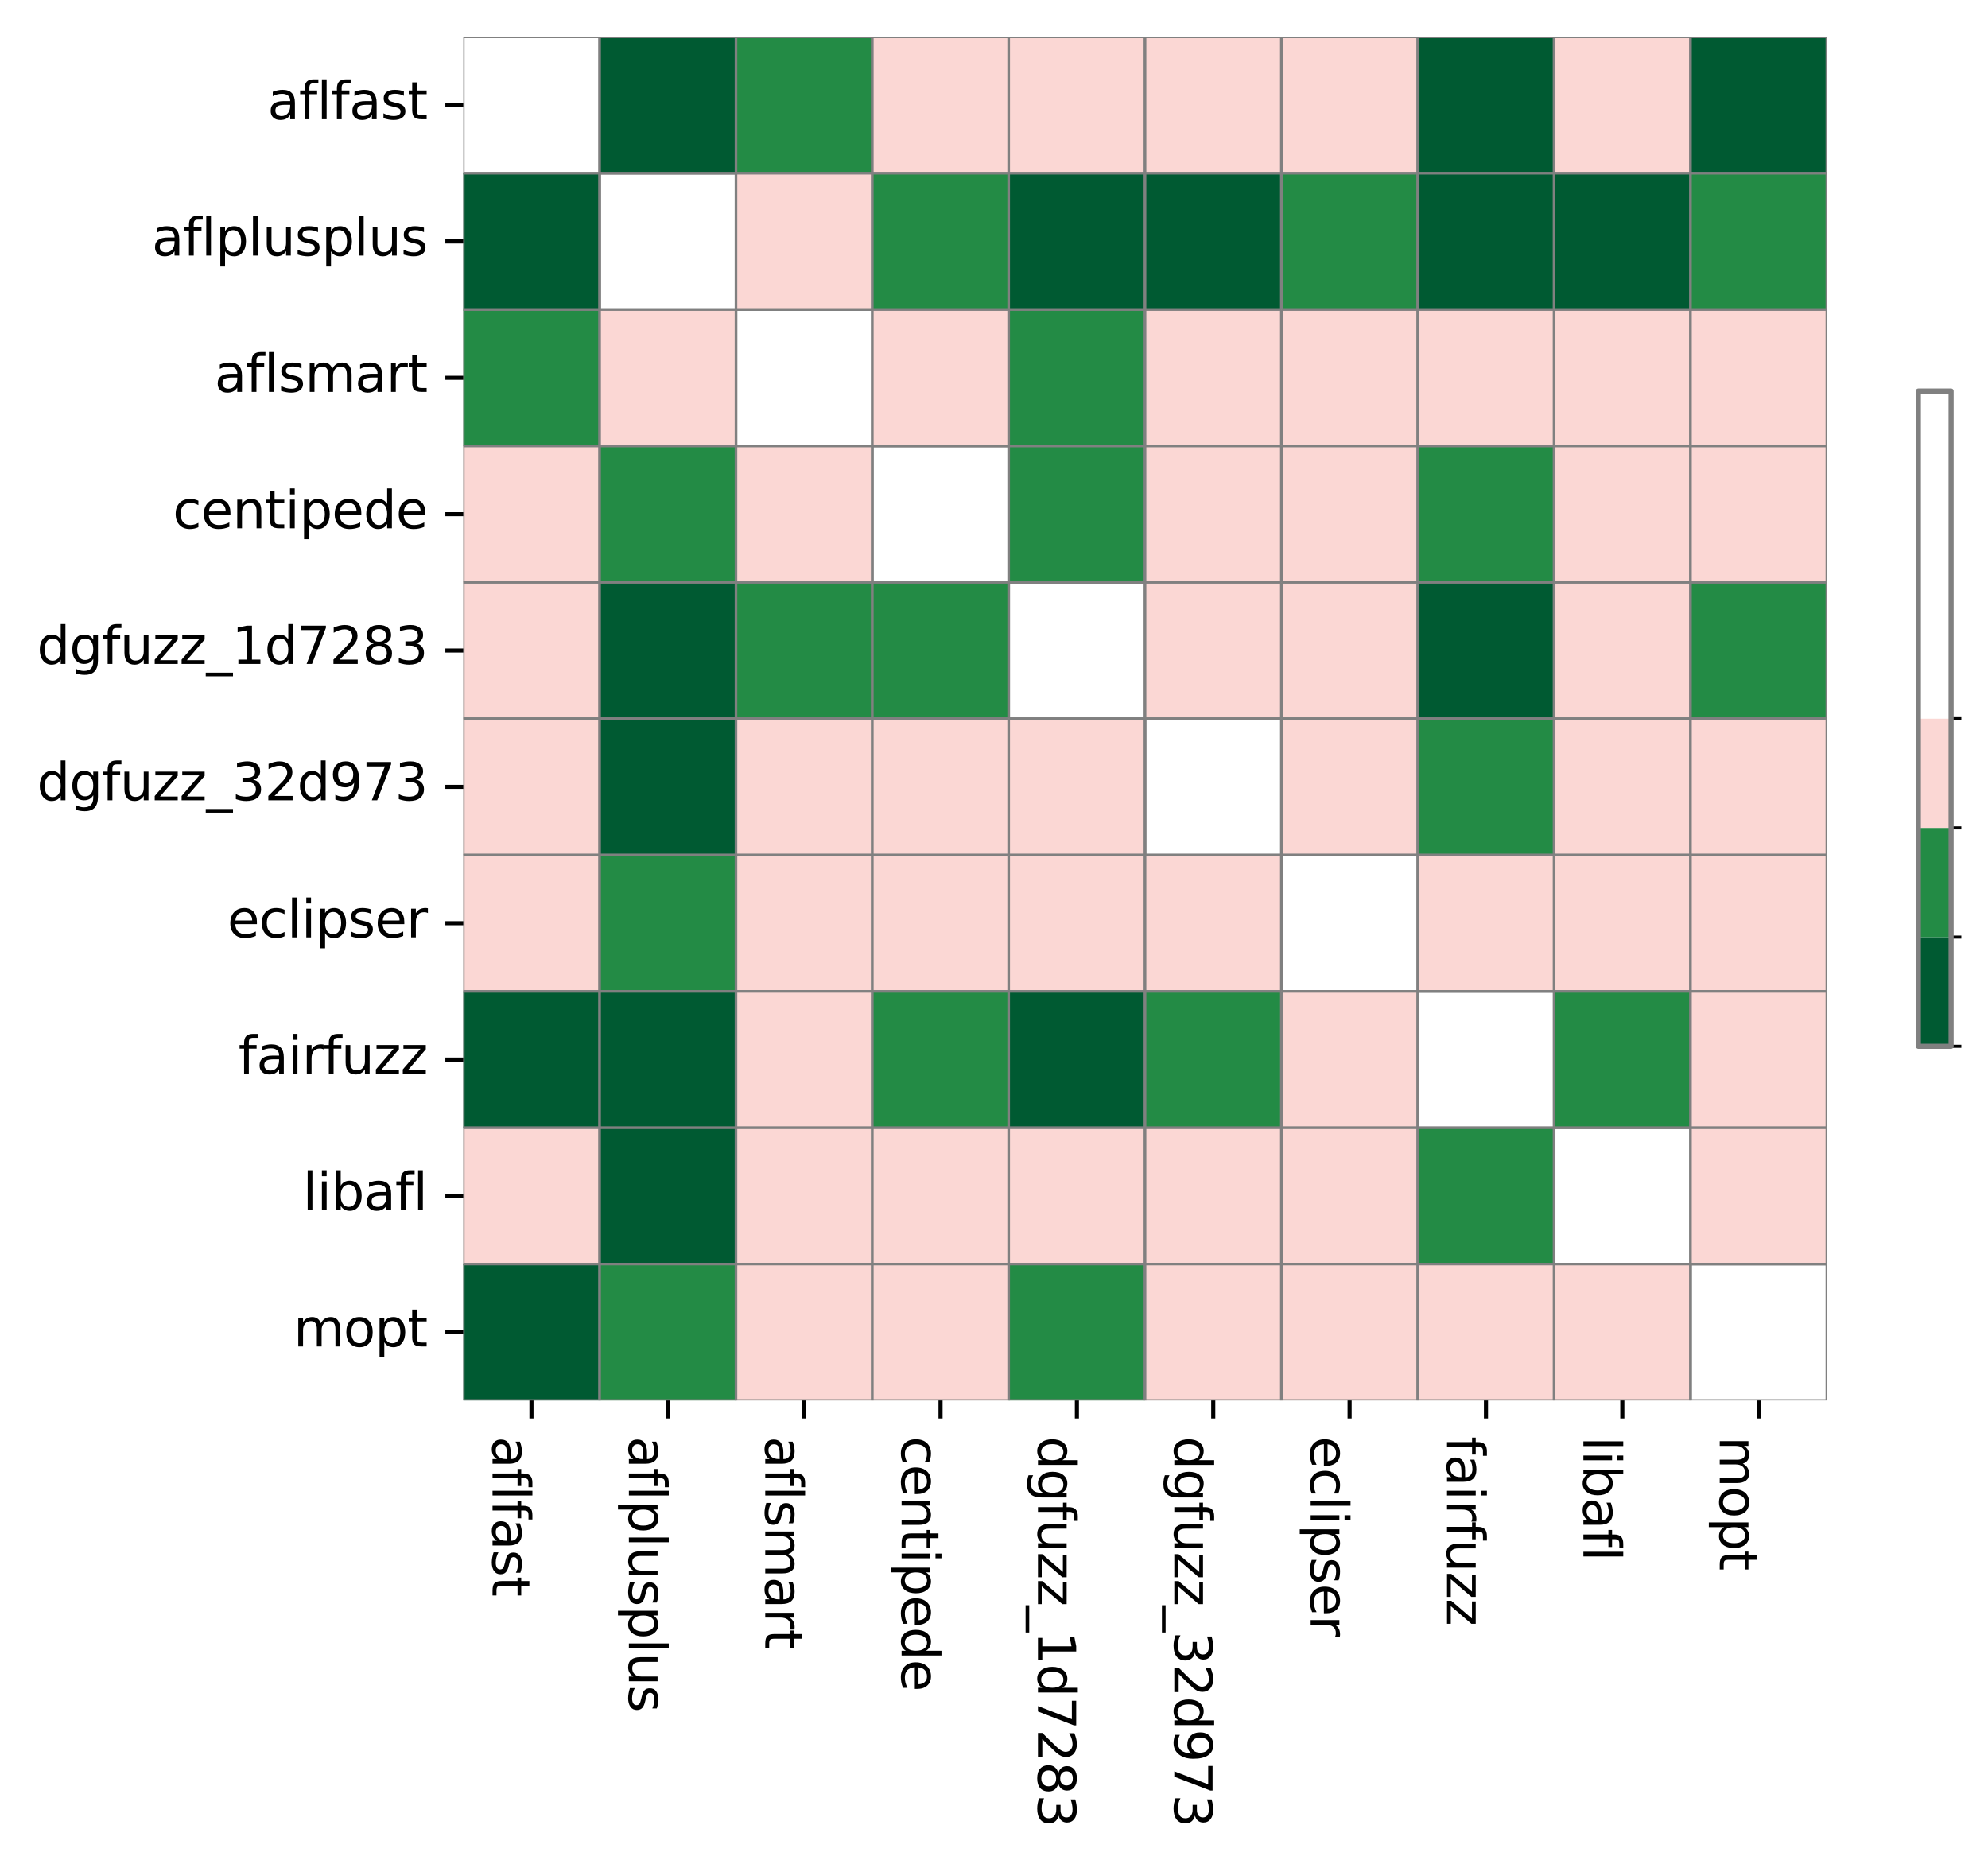 <?xml version="1.0" encoding="utf-8" standalone="no"?>
<!DOCTYPE svg PUBLIC "-//W3C//DTD SVG 1.1//EN"
  "http://www.w3.org/Graphics/SVG/1.1/DTD/svg11.dtd">
<svg xmlns:xlink="http://www.w3.org/1999/xlink" width="387.974pt" height="363.724pt" viewBox="0 0 387.974 363.724" xmlns="http://www.w3.org/2000/svg" version="1.1">
 <defs>
  <style type="text/css">*{stroke-linejoin: round; stroke-linecap: butt}</style>
 </defs>
 <g id="figure_1">
  <g id="patch_1">
   <path d="M 0 363.724 
L 387.974 363.724 
L 387.974 0 
L 0 0 
z
" style="fill: #ffffff"/>
  </g>
  <g id="axes_1">
   <g id="patch_2">
    <path d="M 90.412 273.312 
L 356.524 273.312 
L 356.524 7.2 
L 90.412 7.2 
z
" style="fill: #ffffff"/>
   </g>
   <g id="QuadMesh_1">
    <path d="M 90.412 7.2 
L 117.024 7.2 
L 117.024 33.811 
L 90.412 33.811 
L 90.412 7.2 
" clip-path="url(#pe206fe57cf)" style="fill: none; stroke: #808080; stroke-width: 0.5"/>
    <path d="M 117.024 7.2 
L 143.635 7.2 
L 143.635 33.811 
L 117.024 33.811 
L 117.024 7.2 
" clip-path="url(#pe206fe57cf)" style="fill: #005a32; stroke: #808080; stroke-width: 0.5"/>
    <path d="M 143.635 7.2 
L 170.246 7.2 
L 170.246 33.811 
L 143.635 33.811 
L 143.635 7.2 
" clip-path="url(#pe206fe57cf)" style="fill: #238b45; stroke: #808080; stroke-width: 0.5"/>
    <path d="M 170.246 7.2 
L 196.857 7.2 
L 196.857 33.811 
L 170.246 33.811 
L 170.246 7.2 
" clip-path="url(#pe206fe57cf)" style="fill: #fbd7d4; stroke: #808080; stroke-width: 0.5"/>
    <path d="M 196.857 7.2 
L 223.469 7.2 
L 223.469 33.811 
L 196.857 33.811 
L 196.857 7.2 
" clip-path="url(#pe206fe57cf)" style="fill: #fbd7d4; stroke: #808080; stroke-width: 0.5"/>
    <path d="M 223.469 7.2 
L 250.08 7.2 
L 250.08 33.811 
L 223.469 33.811 
L 223.469 7.2 
" clip-path="url(#pe206fe57cf)" style="fill: #fbd7d4; stroke: #808080; stroke-width: 0.5"/>
    <path d="M 250.08 7.2 
L 276.691 7.2 
L 276.691 33.811 
L 250.08 33.811 
L 250.08 7.2 
" clip-path="url(#pe206fe57cf)" style="fill: #fbd7d4; stroke: #808080; stroke-width: 0.5"/>
    <path d="M 276.691 7.2 
L 303.302 7.2 
L 303.302 33.811 
L 276.691 33.811 
L 276.691 7.2 
" clip-path="url(#pe206fe57cf)" style="fill: #005a32; stroke: #808080; stroke-width: 0.5"/>
    <path d="M 303.302 7.2 
L 329.913 7.2 
L 329.913 33.811 
L 303.302 33.811 
L 303.302 7.2 
" clip-path="url(#pe206fe57cf)" style="fill: #fbd7d4; stroke: #808080; stroke-width: 0.5"/>
    <path d="M 329.913 7.2 
L 356.524 7.2 
L 356.524 33.811 
L 329.913 33.811 
L 329.913 7.2 
" clip-path="url(#pe206fe57cf)" style="fill: #005a32; stroke: #808080; stroke-width: 0.5"/>
    <path d="M 90.412 33.811 
L 117.024 33.811 
L 117.024 60.422 
L 90.412 60.422 
L 90.412 33.811 
" clip-path="url(#pe206fe57cf)" style="fill: #005a32; stroke: #808080; stroke-width: 0.5"/>
    <path d="M 117.024 33.811 
L 143.635 33.811 
L 143.635 60.422 
L 117.024 60.422 
L 117.024 33.811 
" clip-path="url(#pe206fe57cf)" style="fill: none; stroke: #808080; stroke-width: 0.5"/>
    <path d="M 143.635 33.811 
L 170.246 33.811 
L 170.246 60.422 
L 143.635 60.422 
L 143.635 33.811 
" clip-path="url(#pe206fe57cf)" style="fill: #fbd7d4; stroke: #808080; stroke-width: 0.5"/>
    <path d="M 170.246 33.811 
L 196.857 33.811 
L 196.857 60.422 
L 170.246 60.422 
L 170.246 33.811 
" clip-path="url(#pe206fe57cf)" style="fill: #238b45; stroke: #808080; stroke-width: 0.5"/>
    <path d="M 196.857 33.811 
L 223.469 33.811 
L 223.469 60.422 
L 196.857 60.422 
L 196.857 33.811 
" clip-path="url(#pe206fe57cf)" style="fill: #005a32; stroke: #808080; stroke-width: 0.5"/>
    <path d="M 223.469 33.811 
L 250.08 33.811 
L 250.08 60.422 
L 223.469 60.422 
L 223.469 33.811 
" clip-path="url(#pe206fe57cf)" style="fill: #005a32; stroke: #808080; stroke-width: 0.5"/>
    <path d="M 250.08 33.811 
L 276.691 33.811 
L 276.691 60.422 
L 250.08 60.422 
L 250.08 33.811 
" clip-path="url(#pe206fe57cf)" style="fill: #238b45; stroke: #808080; stroke-width: 0.5"/>
    <path d="M 276.691 33.811 
L 303.302 33.811 
L 303.302 60.422 
L 276.691 60.422 
L 276.691 33.811 
" clip-path="url(#pe206fe57cf)" style="fill: #005a32; stroke: #808080; stroke-width: 0.5"/>
    <path d="M 303.302 33.811 
L 329.913 33.811 
L 329.913 60.422 
L 303.302 60.422 
L 303.302 33.811 
" clip-path="url(#pe206fe57cf)" style="fill: #005a32; stroke: #808080; stroke-width: 0.5"/>
    <path d="M 329.913 33.811 
L 356.524 33.811 
L 356.524 60.422 
L 329.913 60.422 
L 329.913 33.811 
" clip-path="url(#pe206fe57cf)" style="fill: #238b45; stroke: #808080; stroke-width: 0.5"/>
    <path d="M 90.412 60.422 
L 117.024 60.422 
L 117.024 87.034 
L 90.412 87.034 
L 90.412 60.422 
" clip-path="url(#pe206fe57cf)" style="fill: #238b45; stroke: #808080; stroke-width: 0.5"/>
    <path d="M 117.024 60.422 
L 143.635 60.422 
L 143.635 87.034 
L 117.024 87.034 
L 117.024 60.422 
" clip-path="url(#pe206fe57cf)" style="fill: #fbd7d4; stroke: #808080; stroke-width: 0.5"/>
    <path d="M 143.635 60.422 
L 170.246 60.422 
L 170.246 87.034 
L 143.635 87.034 
L 143.635 60.422 
" clip-path="url(#pe206fe57cf)" style="fill: none; stroke: #808080; stroke-width: 0.5"/>
    <path d="M 170.246 60.422 
L 196.857 60.422 
L 196.857 87.034 
L 170.246 87.034 
L 170.246 60.422 
" clip-path="url(#pe206fe57cf)" style="fill: #fbd7d4; stroke: #808080; stroke-width: 0.5"/>
    <path d="M 196.857 60.422 
L 223.469 60.422 
L 223.469 87.034 
L 196.857 87.034 
L 196.857 60.422 
" clip-path="url(#pe206fe57cf)" style="fill: #238b45; stroke: #808080; stroke-width: 0.5"/>
    <path d="M 223.469 60.422 
L 250.08 60.422 
L 250.08 87.034 
L 223.469 87.034 
L 223.469 60.422 
" clip-path="url(#pe206fe57cf)" style="fill: #fbd7d4; stroke: #808080; stroke-width: 0.5"/>
    <path d="M 250.08 60.422 
L 276.691 60.422 
L 276.691 87.034 
L 250.08 87.034 
L 250.08 60.422 
" clip-path="url(#pe206fe57cf)" style="fill: #fbd7d4; stroke: #808080; stroke-width: 0.5"/>
    <path d="M 276.691 60.422 
L 303.302 60.422 
L 303.302 87.034 
L 276.691 87.034 
L 276.691 60.422 
" clip-path="url(#pe206fe57cf)" style="fill: #fbd7d4; stroke: #808080; stroke-width: 0.5"/>
    <path d="M 303.302 60.422 
L 329.913 60.422 
L 329.913 87.034 
L 303.302 87.034 
L 303.302 60.422 
" clip-path="url(#pe206fe57cf)" style="fill: #fbd7d4; stroke: #808080; stroke-width: 0.5"/>
    <path d="M 329.913 60.422 
L 356.524 60.422 
L 356.524 87.034 
L 329.913 87.034 
L 329.913 60.422 
" clip-path="url(#pe206fe57cf)" style="fill: #fbd7d4; stroke: #808080; stroke-width: 0.5"/>
    <path d="M 90.412 87.034 
L 117.024 87.034 
L 117.024 113.645 
L 90.412 113.645 
L 90.412 87.034 
" clip-path="url(#pe206fe57cf)" style="fill: #fbd7d4; stroke: #808080; stroke-width: 0.5"/>
    <path d="M 117.024 87.034 
L 143.635 87.034 
L 143.635 113.645 
L 117.024 113.645 
L 117.024 87.034 
" clip-path="url(#pe206fe57cf)" style="fill: #238b45; stroke: #808080; stroke-width: 0.5"/>
    <path d="M 143.635 87.034 
L 170.246 87.034 
L 170.246 113.645 
L 143.635 113.645 
L 143.635 87.034 
" clip-path="url(#pe206fe57cf)" style="fill: #fbd7d4; stroke: #808080; stroke-width: 0.5"/>
    <path d="M 170.246 87.034 
L 196.857 87.034 
L 196.857 113.645 
L 170.246 113.645 
L 170.246 87.034 
" clip-path="url(#pe206fe57cf)" style="fill: none; stroke: #808080; stroke-width: 0.5"/>
    <path d="M 196.857 87.034 
L 223.469 87.034 
L 223.469 113.645 
L 196.857 113.645 
L 196.857 87.034 
" clip-path="url(#pe206fe57cf)" style="fill: #238b45; stroke: #808080; stroke-width: 0.5"/>
    <path d="M 223.469 87.034 
L 250.08 87.034 
L 250.08 113.645 
L 223.469 113.645 
L 223.469 87.034 
" clip-path="url(#pe206fe57cf)" style="fill: #fbd7d4; stroke: #808080; stroke-width: 0.5"/>
    <path d="M 250.08 87.034 
L 276.691 87.034 
L 276.691 113.645 
L 250.08 113.645 
L 250.08 87.034 
" clip-path="url(#pe206fe57cf)" style="fill: #fbd7d4; stroke: #808080; stroke-width: 0.5"/>
    <path d="M 276.691 87.034 
L 303.302 87.034 
L 303.302 113.645 
L 276.691 113.645 
L 276.691 87.034 
" clip-path="url(#pe206fe57cf)" style="fill: #238b45; stroke: #808080; stroke-width: 0.5"/>
    <path d="M 303.302 87.034 
L 329.913 87.034 
L 329.913 113.645 
L 303.302 113.645 
L 303.302 87.034 
" clip-path="url(#pe206fe57cf)" style="fill: #fbd7d4; stroke: #808080; stroke-width: 0.5"/>
    <path d="M 329.913 87.034 
L 356.524 87.034 
L 356.524 113.645 
L 329.913 113.645 
L 329.913 87.034 
" clip-path="url(#pe206fe57cf)" style="fill: #fbd7d4; stroke: #808080; stroke-width: 0.5"/>
    <path d="M 90.412 113.645 
L 117.024 113.645 
L 117.024 140.256 
L 90.412 140.256 
L 90.412 113.645 
" clip-path="url(#pe206fe57cf)" style="fill: #fbd7d4; stroke: #808080; stroke-width: 0.5"/>
    <path d="M 117.024 113.645 
L 143.635 113.645 
L 143.635 140.256 
L 117.024 140.256 
L 117.024 113.645 
" clip-path="url(#pe206fe57cf)" style="fill: #005a32; stroke: #808080; stroke-width: 0.5"/>
    <path d="M 143.635 113.645 
L 170.246 113.645 
L 170.246 140.256 
L 143.635 140.256 
L 143.635 113.645 
" clip-path="url(#pe206fe57cf)" style="fill: #238b45; stroke: #808080; stroke-width: 0.5"/>
    <path d="M 170.246 113.645 
L 196.857 113.645 
L 196.857 140.256 
L 170.246 140.256 
L 170.246 113.645 
" clip-path="url(#pe206fe57cf)" style="fill: #238b45; stroke: #808080; stroke-width: 0.5"/>
    <path d="M 196.857 113.645 
L 223.469 113.645 
L 223.469 140.256 
L 196.857 140.256 
L 196.857 113.645 
" clip-path="url(#pe206fe57cf)" style="fill: none; stroke: #808080; stroke-width: 0.5"/>
    <path d="M 223.469 113.645 
L 250.08 113.645 
L 250.08 140.256 
L 223.469 140.256 
L 223.469 113.645 
" clip-path="url(#pe206fe57cf)" style="fill: #fbd7d4; stroke: #808080; stroke-width: 0.5"/>
    <path d="M 250.08 113.645 
L 276.691 113.645 
L 276.691 140.256 
L 250.08 140.256 
L 250.08 113.645 
" clip-path="url(#pe206fe57cf)" style="fill: #fbd7d4; stroke: #808080; stroke-width: 0.5"/>
    <path d="M 276.691 113.645 
L 303.302 113.645 
L 303.302 140.256 
L 276.691 140.256 
L 276.691 113.645 
" clip-path="url(#pe206fe57cf)" style="fill: #005a32; stroke: #808080; stroke-width: 0.5"/>
    <path d="M 303.302 113.645 
L 329.913 113.645 
L 329.913 140.256 
L 303.302 140.256 
L 303.302 113.645 
" clip-path="url(#pe206fe57cf)" style="fill: #fbd7d4; stroke: #808080; stroke-width: 0.5"/>
    <path d="M 329.913 113.645 
L 356.524 113.645 
L 356.524 140.256 
L 329.913 140.256 
L 329.913 113.645 
" clip-path="url(#pe206fe57cf)" style="fill: #238b45; stroke: #808080; stroke-width: 0.5"/>
    <path d="M 90.412 140.256 
L 117.024 140.256 
L 117.024 166.867 
L 90.412 166.867 
L 90.412 140.256 
" clip-path="url(#pe206fe57cf)" style="fill: #fbd7d4; stroke: #808080; stroke-width: 0.5"/>
    <path d="M 117.024 140.256 
L 143.635 140.256 
L 143.635 166.867 
L 117.024 166.867 
L 117.024 140.256 
" clip-path="url(#pe206fe57cf)" style="fill: #005a32; stroke: #808080; stroke-width: 0.5"/>
    <path d="M 143.635 140.256 
L 170.246 140.256 
L 170.246 166.867 
L 143.635 166.867 
L 143.635 140.256 
" clip-path="url(#pe206fe57cf)" style="fill: #fbd7d4; stroke: #808080; stroke-width: 0.5"/>
    <path d="M 170.246 140.256 
L 196.857 140.256 
L 196.857 166.867 
L 170.246 166.867 
L 170.246 140.256 
" clip-path="url(#pe206fe57cf)" style="fill: #fbd7d4; stroke: #808080; stroke-width: 0.5"/>
    <path d="M 196.857 140.256 
L 223.469 140.256 
L 223.469 166.867 
L 196.857 166.867 
L 196.857 140.256 
" clip-path="url(#pe206fe57cf)" style="fill: #fbd7d4; stroke: #808080; stroke-width: 0.5"/>
    <path d="M 223.469 140.256 
L 250.08 140.256 
L 250.08 166.867 
L 223.469 166.867 
L 223.469 140.256 
" clip-path="url(#pe206fe57cf)" style="fill: none; stroke: #808080; stroke-width: 0.5"/>
    <path d="M 250.08 140.256 
L 276.691 140.256 
L 276.691 166.867 
L 250.08 166.867 
L 250.08 140.256 
" clip-path="url(#pe206fe57cf)" style="fill: #fbd7d4; stroke: #808080; stroke-width: 0.5"/>
    <path d="M 276.691 140.256 
L 303.302 140.256 
L 303.302 166.867 
L 276.691 166.867 
L 276.691 140.256 
" clip-path="url(#pe206fe57cf)" style="fill: #238b45; stroke: #808080; stroke-width: 0.5"/>
    <path d="M 303.302 140.256 
L 329.913 140.256 
L 329.913 166.867 
L 303.302 166.867 
L 303.302 140.256 
" clip-path="url(#pe206fe57cf)" style="fill: #fbd7d4; stroke: #808080; stroke-width: 0.5"/>
    <path d="M 329.913 140.256 
L 356.524 140.256 
L 356.524 166.867 
L 329.913 166.867 
L 329.913 140.256 
" clip-path="url(#pe206fe57cf)" style="fill: #fbd7d4; stroke: #808080; stroke-width: 0.5"/>
    <path d="M 90.412 166.867 
L 117.024 166.867 
L 117.024 193.478 
L 90.412 193.478 
L 90.412 166.867 
" clip-path="url(#pe206fe57cf)" style="fill: #fbd7d4; stroke: #808080; stroke-width: 0.5"/>
    <path d="M 117.024 166.867 
L 143.635 166.867 
L 143.635 193.478 
L 117.024 193.478 
L 117.024 166.867 
" clip-path="url(#pe206fe57cf)" style="fill: #238b45; stroke: #808080; stroke-width: 0.5"/>
    <path d="M 143.635 166.867 
L 170.246 166.867 
L 170.246 193.478 
L 143.635 193.478 
L 143.635 166.867 
" clip-path="url(#pe206fe57cf)" style="fill: #fbd7d4; stroke: #808080; stroke-width: 0.5"/>
    <path d="M 170.246 166.867 
L 196.857 166.867 
L 196.857 193.478 
L 170.246 193.478 
L 170.246 166.867 
" clip-path="url(#pe206fe57cf)" style="fill: #fbd7d4; stroke: #808080; stroke-width: 0.5"/>
    <path d="M 196.857 166.867 
L 223.469 166.867 
L 223.469 193.478 
L 196.857 193.478 
L 196.857 166.867 
" clip-path="url(#pe206fe57cf)" style="fill: #fbd7d4; stroke: #808080; stroke-width: 0.5"/>
    <path d="M 223.469 166.867 
L 250.08 166.867 
L 250.08 193.478 
L 223.469 193.478 
L 223.469 166.867 
" clip-path="url(#pe206fe57cf)" style="fill: #fbd7d4; stroke: #808080; stroke-width: 0.5"/>
    <path d="M 250.08 166.867 
L 276.691 166.867 
L 276.691 193.478 
L 250.08 193.478 
L 250.08 166.867 
" clip-path="url(#pe206fe57cf)" style="fill: none; stroke: #808080; stroke-width: 0.5"/>
    <path d="M 276.691 166.867 
L 303.302 166.867 
L 303.302 193.478 
L 276.691 193.478 
L 276.691 166.867 
" clip-path="url(#pe206fe57cf)" style="fill: #fbd7d4; stroke: #808080; stroke-width: 0.5"/>
    <path d="M 303.302 166.867 
L 329.913 166.867 
L 329.913 193.478 
L 303.302 193.478 
L 303.302 166.867 
" clip-path="url(#pe206fe57cf)" style="fill: #fbd7d4; stroke: #808080; stroke-width: 0.5"/>
    <path d="M 329.913 166.867 
L 356.524 166.867 
L 356.524 193.478 
L 329.913 193.478 
L 329.913 166.867 
" clip-path="url(#pe206fe57cf)" style="fill: #fbd7d4; stroke: #808080; stroke-width: 0.5"/>
    <path d="M 90.412 193.478 
L 117.024 193.478 
L 117.024 220.09 
L 90.412 220.09 
L 90.412 193.478 
" clip-path="url(#pe206fe57cf)" style="fill: #005a32; stroke: #808080; stroke-width: 0.5"/>
    <path d="M 117.024 193.478 
L 143.635 193.478 
L 143.635 220.09 
L 117.024 220.09 
L 117.024 193.478 
" clip-path="url(#pe206fe57cf)" style="fill: #005a32; stroke: #808080; stroke-width: 0.5"/>
    <path d="M 143.635 193.478 
L 170.246 193.478 
L 170.246 220.09 
L 143.635 220.09 
L 143.635 193.478 
" clip-path="url(#pe206fe57cf)" style="fill: #fbd7d4; stroke: #808080; stroke-width: 0.5"/>
    <path d="M 170.246 193.478 
L 196.857 193.478 
L 196.857 220.09 
L 170.246 220.09 
L 170.246 193.478 
" clip-path="url(#pe206fe57cf)" style="fill: #238b45; stroke: #808080; stroke-width: 0.5"/>
    <path d="M 196.857 193.478 
L 223.469 193.478 
L 223.469 220.09 
L 196.857 220.09 
L 196.857 193.478 
" clip-path="url(#pe206fe57cf)" style="fill: #005a32; stroke: #808080; stroke-width: 0.5"/>
    <path d="M 223.469 193.478 
L 250.08 193.478 
L 250.08 220.09 
L 223.469 220.09 
L 223.469 193.478 
" clip-path="url(#pe206fe57cf)" style="fill: #238b45; stroke: #808080; stroke-width: 0.5"/>
    <path d="M 250.08 193.478 
L 276.691 193.478 
L 276.691 220.09 
L 250.08 220.09 
L 250.08 193.478 
" clip-path="url(#pe206fe57cf)" style="fill: #fbd7d4; stroke: #808080; stroke-width: 0.5"/>
    <path d="M 276.691 193.478 
L 303.302 193.478 
L 303.302 220.09 
L 276.691 220.09 
L 276.691 193.478 
" clip-path="url(#pe206fe57cf)" style="fill: none; stroke: #808080; stroke-width: 0.5"/>
    <path d="M 303.302 193.478 
L 329.913 193.478 
L 329.913 220.09 
L 303.302 220.09 
L 303.302 193.478 
" clip-path="url(#pe206fe57cf)" style="fill: #238b45; stroke: #808080; stroke-width: 0.5"/>
    <path d="M 329.913 193.478 
L 356.524 193.478 
L 356.524 220.09 
L 329.913 220.09 
L 329.913 193.478 
" clip-path="url(#pe206fe57cf)" style="fill: #fbd7d4; stroke: #808080; stroke-width: 0.5"/>
    <path d="M 90.412 220.09 
L 117.024 220.09 
L 117.024 246.701 
L 90.412 246.701 
L 90.412 220.09 
" clip-path="url(#pe206fe57cf)" style="fill: #fbd7d4; stroke: #808080; stroke-width: 0.5"/>
    <path d="M 117.024 220.09 
L 143.635 220.09 
L 143.635 246.701 
L 117.024 246.701 
L 117.024 220.09 
" clip-path="url(#pe206fe57cf)" style="fill: #005a32; stroke: #808080; stroke-width: 0.5"/>
    <path d="M 143.635 220.09 
L 170.246 220.09 
L 170.246 246.701 
L 143.635 246.701 
L 143.635 220.09 
" clip-path="url(#pe206fe57cf)" style="fill: #fbd7d4; stroke: #808080; stroke-width: 0.5"/>
    <path d="M 170.246 220.09 
L 196.857 220.09 
L 196.857 246.701 
L 170.246 246.701 
L 170.246 220.09 
" clip-path="url(#pe206fe57cf)" style="fill: #fbd7d4; stroke: #808080; stroke-width: 0.5"/>
    <path d="M 196.857 220.09 
L 223.469 220.09 
L 223.469 246.701 
L 196.857 246.701 
L 196.857 220.09 
" clip-path="url(#pe206fe57cf)" style="fill: #fbd7d4; stroke: #808080; stroke-width: 0.5"/>
    <path d="M 223.469 220.09 
L 250.08 220.09 
L 250.08 246.701 
L 223.469 246.701 
L 223.469 220.09 
" clip-path="url(#pe206fe57cf)" style="fill: #fbd7d4; stroke: #808080; stroke-width: 0.5"/>
    <path d="M 250.08 220.09 
L 276.691 220.09 
L 276.691 246.701 
L 250.08 246.701 
L 250.08 220.09 
" clip-path="url(#pe206fe57cf)" style="fill: #fbd7d4; stroke: #808080; stroke-width: 0.5"/>
    <path d="M 276.691 220.09 
L 303.302 220.09 
L 303.302 246.701 
L 276.691 246.701 
L 276.691 220.09 
" clip-path="url(#pe206fe57cf)" style="fill: #238b45; stroke: #808080; stroke-width: 0.5"/>
    <path d="M 303.302 220.09 
L 329.913 220.09 
L 329.913 246.701 
L 303.302 246.701 
L 303.302 220.09 
" clip-path="url(#pe206fe57cf)" style="fill: none; stroke: #808080; stroke-width: 0.5"/>
    <path d="M 329.913 220.09 
L 356.524 220.09 
L 356.524 246.701 
L 329.913 246.701 
L 329.913 220.09 
" clip-path="url(#pe206fe57cf)" style="fill: #fbd7d4; stroke: #808080; stroke-width: 0.5"/>
    <path d="M 90.412 246.701 
L 117.024 246.701 
L 117.024 273.312 
L 90.412 273.312 
L 90.412 246.701 
" clip-path="url(#pe206fe57cf)" style="fill: #005a32; stroke: #808080; stroke-width: 0.5"/>
    <path d="M 117.024 246.701 
L 143.635 246.701 
L 143.635 273.312 
L 117.024 273.312 
L 117.024 246.701 
" clip-path="url(#pe206fe57cf)" style="fill: #238b45; stroke: #808080; stroke-width: 0.5"/>
    <path d="M 143.635 246.701 
L 170.246 246.701 
L 170.246 273.312 
L 143.635 273.312 
L 143.635 246.701 
" clip-path="url(#pe206fe57cf)" style="fill: #fbd7d4; stroke: #808080; stroke-width: 0.5"/>
    <path d="M 170.246 246.701 
L 196.857 246.701 
L 196.857 273.312 
L 170.246 273.312 
L 170.246 246.701 
" clip-path="url(#pe206fe57cf)" style="fill: #fbd7d4; stroke: #808080; stroke-width: 0.5"/>
    <path d="M 196.857 246.701 
L 223.469 246.701 
L 223.469 273.312 
L 196.857 273.312 
L 196.857 246.701 
" clip-path="url(#pe206fe57cf)" style="fill: #238b45; stroke: #808080; stroke-width: 0.5"/>
    <path d="M 223.469 246.701 
L 250.08 246.701 
L 250.08 273.312 
L 223.469 273.312 
L 223.469 246.701 
" clip-path="url(#pe206fe57cf)" style="fill: #fbd7d4; stroke: #808080; stroke-width: 0.5"/>
    <path d="M 250.08 246.701 
L 276.691 246.701 
L 276.691 273.312 
L 250.08 273.312 
L 250.08 246.701 
" clip-path="url(#pe206fe57cf)" style="fill: #fbd7d4; stroke: #808080; stroke-width: 0.5"/>
    <path d="M 276.691 246.701 
L 303.302 246.701 
L 303.302 273.312 
L 276.691 273.312 
L 276.691 246.701 
" clip-path="url(#pe206fe57cf)" style="fill: #fbd7d4; stroke: #808080; stroke-width: 0.5"/>
    <path d="M 303.302 246.701 
L 329.913 246.701 
L 329.913 273.312 
L 303.302 273.312 
L 303.302 246.701 
" clip-path="url(#pe206fe57cf)" style="fill: #fbd7d4; stroke: #808080; stroke-width: 0.5"/>
    <path d="M 329.913 246.701 
L 356.524 246.701 
L 356.524 273.312 
L 329.913 273.312 
L 329.913 246.701 
" clip-path="url(#pe206fe57cf)" style="fill: none; stroke: #808080; stroke-width: 0.5"/>
   </g>
   <g id="matplotlib.axis_1">
    <g id="xtick_1">
     <g id="line2d_1">
      <defs>
       <path id="m48a0e598ef" d="M 0 0 
L 0 3.5 
" style="stroke: #000000; stroke-width: 0.8"/>
      </defs>
      <g>
       <use xlink:href="#m48a0e598ef" x="103.718" y="273.312" style="stroke: #000000; stroke-width: 0.8"/>
      </g>
     </g>
     <g id="text_1">
      <!-- aflfast -->
      <g transform="translate(96.12 280.312) rotate(-270) scale(0.1 -0.1)">
       <defs>
        <path id="DejaVuSans-61" d="M 2194 1759 
Q 1497 1759 1228 1600 
Q 959 1441 959 1056 
Q 959 750 1161 570 
Q 1363 391 1709 391 
Q 2188 391 2477 730 
Q 2766 1069 2766 1631 
L 2766 1759 
L 2194 1759 
z
M 3341 1997 
L 3341 0 
L 2766 0 
L 2766 531 
Q 2569 213 2275 61 
Q 1981 -91 1556 -91 
Q 1019 -91 701 211 
Q 384 513 384 1019 
Q 384 1609 779 1909 
Q 1175 2209 1959 2209 
L 2766 2209 
L 2766 2266 
Q 2766 2663 2505 2880 
Q 2244 3097 1772 3097 
Q 1472 3097 1187 3025 
Q 903 2953 641 2809 
L 641 3341 
Q 956 3463 1253 3523 
Q 1550 3584 1831 3584 
Q 2591 3584 2966 3190 
Q 3341 2797 3341 1997 
z
" transform="scale(0.016)"/>
        <path id="DejaVuSans-66" d="M 2375 4863 
L 2375 4384 
L 1825 4384 
Q 1516 4384 1395 4259 
Q 1275 4134 1275 3809 
L 1275 3500 
L 2222 3500 
L 2222 3053 
L 1275 3053 
L 1275 0 
L 697 0 
L 697 3053 
L 147 3053 
L 147 3500 
L 697 3500 
L 697 3744 
Q 697 4328 969 4595 
Q 1241 4863 1831 4863 
L 2375 4863 
z
" transform="scale(0.016)"/>
        <path id="DejaVuSans-6c" d="M 603 4863 
L 1178 4863 
L 1178 0 
L 603 0 
L 603 4863 
z
" transform="scale(0.016)"/>
        <path id="DejaVuSans-73" d="M 2834 3397 
L 2834 2853 
Q 2591 2978 2328 3040 
Q 2066 3103 1784 3103 
Q 1356 3103 1142 2972 
Q 928 2841 928 2578 
Q 928 2378 1081 2264 
Q 1234 2150 1697 2047 
L 1894 2003 
Q 2506 1872 2764 1633 
Q 3022 1394 3022 966 
Q 3022 478 2636 193 
Q 2250 -91 1575 -91 
Q 1294 -91 989 -36 
Q 684 19 347 128 
L 347 722 
Q 666 556 975 473 
Q 1284 391 1588 391 
Q 1994 391 2212 530 
Q 2431 669 2431 922 
Q 2431 1156 2273 1281 
Q 2116 1406 1581 1522 
L 1381 1569 
Q 847 1681 609 1914 
Q 372 2147 372 2553 
Q 372 3047 722 3315 
Q 1072 3584 1716 3584 
Q 2034 3584 2315 3537 
Q 2597 3491 2834 3397 
z
" transform="scale(0.016)"/>
        <path id="DejaVuSans-74" d="M 1172 4494 
L 1172 3500 
L 2356 3500 
L 2356 3053 
L 1172 3053 
L 1172 1153 
Q 1172 725 1289 603 
Q 1406 481 1766 481 
L 2356 481 
L 2356 0 
L 1766 0 
Q 1100 0 847 248 
Q 594 497 594 1153 
L 594 3053 
L 172 3053 
L 172 3500 
L 594 3500 
L 594 4494 
L 1172 4494 
z
" transform="scale(0.016)"/>
       </defs>
       <use xlink:href="#DejaVuSans-61"/>
       <use xlink:href="#DejaVuSans-66" x="61.279"/>
       <use xlink:href="#DejaVuSans-6c" x="96.484"/>
       <use xlink:href="#DejaVuSans-66" x="124.268"/>
       <use xlink:href="#DejaVuSans-61" x="159.473"/>
       <use xlink:href="#DejaVuSans-73" x="220.752"/>
       <use xlink:href="#DejaVuSans-74" x="272.852"/>
      </g>
     </g>
    </g>
    <g id="xtick_2">
     <g id="line2d_2">
      <g>
       <use xlink:href="#m48a0e598ef" x="130.329" y="273.312" style="stroke: #000000; stroke-width: 0.8"/>
      </g>
     </g>
     <g id="text_2">
      <!-- aflplusplus -->
      <g transform="translate(122.731 280.312) rotate(-270) scale(0.1 -0.1)">
       <defs>
        <path id="DejaVuSans-70" d="M 1159 525 
L 1159 -1331 
L 581 -1331 
L 581 3500 
L 1159 3500 
L 1159 2969 
Q 1341 3281 1617 3432 
Q 1894 3584 2278 3584 
Q 2916 3584 3314 3078 
Q 3713 2572 3713 1747 
Q 3713 922 3314 415 
Q 2916 -91 2278 -91 
Q 1894 -91 1617 61 
Q 1341 213 1159 525 
z
M 3116 1747 
Q 3116 2381 2855 2742 
Q 2594 3103 2138 3103 
Q 1681 3103 1420 2742 
Q 1159 2381 1159 1747 
Q 1159 1113 1420 752 
Q 1681 391 2138 391 
Q 2594 391 2855 752 
Q 3116 1113 3116 1747 
z
" transform="scale(0.016)"/>
        <path id="DejaVuSans-75" d="M 544 1381 
L 544 3500 
L 1119 3500 
L 1119 1403 
Q 1119 906 1312 657 
Q 1506 409 1894 409 
Q 2359 409 2629 706 
Q 2900 1003 2900 1516 
L 2900 3500 
L 3475 3500 
L 3475 0 
L 2900 0 
L 2900 538 
Q 2691 219 2414 64 
Q 2138 -91 1772 -91 
Q 1169 -91 856 284 
Q 544 659 544 1381 
z
M 1991 3584 
L 1991 3584 
z
" transform="scale(0.016)"/>
       </defs>
       <use xlink:href="#DejaVuSans-61"/>
       <use xlink:href="#DejaVuSans-66" x="61.279"/>
       <use xlink:href="#DejaVuSans-6c" x="96.484"/>
       <use xlink:href="#DejaVuSans-70" x="124.268"/>
       <use xlink:href="#DejaVuSans-6c" x="187.744"/>
       <use xlink:href="#DejaVuSans-75" x="215.527"/>
       <use xlink:href="#DejaVuSans-73" x="278.906"/>
       <use xlink:href="#DejaVuSans-70" x="331.006"/>
       <use xlink:href="#DejaVuSans-6c" x="394.482"/>
       <use xlink:href="#DejaVuSans-75" x="422.266"/>
       <use xlink:href="#DejaVuSans-73" x="485.645"/>
      </g>
     </g>
    </g>
    <g id="xtick_3">
     <g id="line2d_3">
      <g>
       <use xlink:href="#m48a0e598ef" x="156.94" y="273.312" style="stroke: #000000; stroke-width: 0.8"/>
      </g>
     </g>
     <g id="text_3">
      <!-- aflsmart -->
      <g transform="translate(149.342 280.312) rotate(-270) scale(0.1 -0.1)">
       <defs>
        <path id="DejaVuSans-6d" d="M 3328 2828 
Q 3544 3216 3844 3400 
Q 4144 3584 4550 3584 
Q 5097 3584 5394 3201 
Q 5691 2819 5691 2113 
L 5691 0 
L 5113 0 
L 5113 2094 
Q 5113 2597 4934 2840 
Q 4756 3084 4391 3084 
Q 3944 3084 3684 2787 
Q 3425 2491 3425 1978 
L 3425 0 
L 2847 0 
L 2847 2094 
Q 2847 2600 2669 2842 
Q 2491 3084 2119 3084 
Q 1678 3084 1418 2786 
Q 1159 2488 1159 1978 
L 1159 0 
L 581 0 
L 581 3500 
L 1159 3500 
L 1159 2956 
Q 1356 3278 1631 3431 
Q 1906 3584 2284 3584 
Q 2666 3584 2933 3390 
Q 3200 3197 3328 2828 
z
" transform="scale(0.016)"/>
        <path id="DejaVuSans-72" d="M 2631 2963 
Q 2534 3019 2420 3045 
Q 2306 3072 2169 3072 
Q 1681 3072 1420 2755 
Q 1159 2438 1159 1844 
L 1159 0 
L 581 0 
L 581 3500 
L 1159 3500 
L 1159 2956 
Q 1341 3275 1631 3429 
Q 1922 3584 2338 3584 
Q 2397 3584 2469 3576 
Q 2541 3569 2628 3553 
L 2631 2963 
z
" transform="scale(0.016)"/>
       </defs>
       <use xlink:href="#DejaVuSans-61"/>
       <use xlink:href="#DejaVuSans-66" x="61.279"/>
       <use xlink:href="#DejaVuSans-6c" x="96.484"/>
       <use xlink:href="#DejaVuSans-73" x="124.268"/>
       <use xlink:href="#DejaVuSans-6d" x="176.367"/>
       <use xlink:href="#DejaVuSans-61" x="273.779"/>
       <use xlink:href="#DejaVuSans-72" x="335.059"/>
       <use xlink:href="#DejaVuSans-74" x="376.172"/>
      </g>
     </g>
    </g>
    <g id="xtick_4">
     <g id="line2d_4">
      <g>
       <use xlink:href="#m48a0e598ef" x="183.552" y="273.312" style="stroke: #000000; stroke-width: 0.8"/>
      </g>
     </g>
     <g id="text_4">
      <!-- centipede -->
      <g transform="translate(175.953 280.312) rotate(-270) scale(0.1 -0.1)">
       <defs>
        <path id="DejaVuSans-63" d="M 3122 3366 
L 3122 2828 
Q 2878 2963 2633 3030 
Q 2388 3097 2138 3097 
Q 1578 3097 1268 2742 
Q 959 2388 959 1747 
Q 959 1106 1268 751 
Q 1578 397 2138 397 
Q 2388 397 2633 464 
Q 2878 531 3122 666 
L 3122 134 
Q 2881 22 2623 -34 
Q 2366 -91 2075 -91 
Q 1284 -91 818 406 
Q 353 903 353 1747 
Q 353 2603 823 3093 
Q 1294 3584 2113 3584 
Q 2378 3584 2631 3529 
Q 2884 3475 3122 3366 
z
" transform="scale(0.016)"/>
        <path id="DejaVuSans-65" d="M 3597 1894 
L 3597 1613 
L 953 1613 
Q 991 1019 1311 708 
Q 1631 397 2203 397 
Q 2534 397 2845 478 
Q 3156 559 3463 722 
L 3463 178 
Q 3153 47 2828 -22 
Q 2503 -91 2169 -91 
Q 1331 -91 842 396 
Q 353 884 353 1716 
Q 353 2575 817 3079 
Q 1281 3584 2069 3584 
Q 2775 3584 3186 3129 
Q 3597 2675 3597 1894 
z
M 3022 2063 
Q 3016 2534 2758 2815 
Q 2500 3097 2075 3097 
Q 1594 3097 1305 2825 
Q 1016 2553 972 2059 
L 3022 2063 
z
" transform="scale(0.016)"/>
        <path id="DejaVuSans-6e" d="M 3513 2113 
L 3513 0 
L 2938 0 
L 2938 2094 
Q 2938 2591 2744 2837 
Q 2550 3084 2163 3084 
Q 1697 3084 1428 2787 
Q 1159 2491 1159 1978 
L 1159 0 
L 581 0 
L 581 3500 
L 1159 3500 
L 1159 2956 
Q 1366 3272 1645 3428 
Q 1925 3584 2291 3584 
Q 2894 3584 3203 3211 
Q 3513 2838 3513 2113 
z
" transform="scale(0.016)"/>
        <path id="DejaVuSans-69" d="M 603 3500 
L 1178 3500 
L 1178 0 
L 603 0 
L 603 3500 
z
M 603 4863 
L 1178 4863 
L 1178 4134 
L 603 4134 
L 603 4863 
z
" transform="scale(0.016)"/>
        <path id="DejaVuSans-64" d="M 2906 2969 
L 2906 4863 
L 3481 4863 
L 3481 0 
L 2906 0 
L 2906 525 
Q 2725 213 2448 61 
Q 2172 -91 1784 -91 
Q 1150 -91 751 415 
Q 353 922 353 1747 
Q 353 2572 751 3078 
Q 1150 3584 1784 3584 
Q 2172 3584 2448 3432 
Q 2725 3281 2906 2969 
z
M 947 1747 
Q 947 1113 1208 752 
Q 1469 391 1925 391 
Q 2381 391 2643 752 
Q 2906 1113 2906 1747 
Q 2906 2381 2643 2742 
Q 2381 3103 1925 3103 
Q 1469 3103 1208 2742 
Q 947 2381 947 1747 
z
" transform="scale(0.016)"/>
       </defs>
       <use xlink:href="#DejaVuSans-63"/>
       <use xlink:href="#DejaVuSans-65" x="54.98"/>
       <use xlink:href="#DejaVuSans-6e" x="116.504"/>
       <use xlink:href="#DejaVuSans-74" x="179.883"/>
       <use xlink:href="#DejaVuSans-69" x="219.092"/>
       <use xlink:href="#DejaVuSans-70" x="246.875"/>
       <use xlink:href="#DejaVuSans-65" x="310.352"/>
       <use xlink:href="#DejaVuSans-64" x="371.875"/>
       <use xlink:href="#DejaVuSans-65" x="435.352"/>
      </g>
     </g>
    </g>
    <g id="xtick_5">
     <g id="line2d_5">
      <g>
       <use xlink:href="#m48a0e598ef" x="210.163" y="273.312" style="stroke: #000000; stroke-width: 0.8"/>
      </g>
     </g>
     <g id="text_5">
      <!-- dgfuzz_1d7283 -->
      <g transform="translate(202.564 280.312) rotate(-270) scale(0.1 -0.1)">
       <defs>
        <path id="DejaVuSans-67" d="M 2906 1791 
Q 2906 2416 2648 2759 
Q 2391 3103 1925 3103 
Q 1463 3103 1205 2759 
Q 947 2416 947 1791 
Q 947 1169 1205 825 
Q 1463 481 1925 481 
Q 2391 481 2648 825 
Q 2906 1169 2906 1791 
z
M 3481 434 
Q 3481 -459 3084 -895 
Q 2688 -1331 1869 -1331 
Q 1566 -1331 1297 -1286 
Q 1028 -1241 775 -1147 
L 775 -588 
Q 1028 -725 1275 -790 
Q 1522 -856 1778 -856 
Q 2344 -856 2625 -561 
Q 2906 -266 2906 331 
L 2906 616 
Q 2728 306 2450 153 
Q 2172 0 1784 0 
Q 1141 0 747 490 
Q 353 981 353 1791 
Q 353 2603 747 3093 
Q 1141 3584 1784 3584 
Q 2172 3584 2450 3431 
Q 2728 3278 2906 2969 
L 2906 3500 
L 3481 3500 
L 3481 434 
z
" transform="scale(0.016)"/>
        <path id="DejaVuSans-7a" d="M 353 3500 
L 3084 3500 
L 3084 2975 
L 922 459 
L 3084 459 
L 3084 0 
L 275 0 
L 275 525 
L 2438 3041 
L 353 3041 
L 353 3500 
z
" transform="scale(0.016)"/>
        <path id="DejaVuSans-5f" d="M 3263 -1063 
L 3263 -1509 
L -63 -1509 
L -63 -1063 
L 3263 -1063 
z
" transform="scale(0.016)"/>
        <path id="DejaVuSans-31" d="M 794 531 
L 1825 531 
L 1825 4091 
L 703 3866 
L 703 4441 
L 1819 4666 
L 2450 4666 
L 2450 531 
L 3481 531 
L 3481 0 
L 794 0 
L 794 531 
z
" transform="scale(0.016)"/>
        <path id="DejaVuSans-37" d="M 525 4666 
L 3525 4666 
L 3525 4397 
L 1831 0 
L 1172 0 
L 2766 4134 
L 525 4134 
L 525 4666 
z
" transform="scale(0.016)"/>
        <path id="DejaVuSans-32" d="M 1228 531 
L 3431 531 
L 3431 0 
L 469 0 
L 469 531 
Q 828 903 1448 1529 
Q 2069 2156 2228 2338 
Q 2531 2678 2651 2914 
Q 2772 3150 2772 3378 
Q 2772 3750 2511 3984 
Q 2250 4219 1831 4219 
Q 1534 4219 1204 4116 
Q 875 4013 500 3803 
L 500 4441 
Q 881 4594 1212 4672 
Q 1544 4750 1819 4750 
Q 2544 4750 2975 4387 
Q 3406 4025 3406 3419 
Q 3406 3131 3298 2873 
Q 3191 2616 2906 2266 
Q 2828 2175 2409 1742 
Q 1991 1309 1228 531 
z
" transform="scale(0.016)"/>
        <path id="DejaVuSans-38" d="M 2034 2216 
Q 1584 2216 1326 1975 
Q 1069 1734 1069 1313 
Q 1069 891 1326 650 
Q 1584 409 2034 409 
Q 2484 409 2743 651 
Q 3003 894 3003 1313 
Q 3003 1734 2745 1975 
Q 2488 2216 2034 2216 
z
M 1403 2484 
Q 997 2584 770 2862 
Q 544 3141 544 3541 
Q 544 4100 942 4425 
Q 1341 4750 2034 4750 
Q 2731 4750 3128 4425 
Q 3525 4100 3525 3541 
Q 3525 3141 3298 2862 
Q 3072 2584 2669 2484 
Q 3125 2378 3379 2068 
Q 3634 1759 3634 1313 
Q 3634 634 3220 271 
Q 2806 -91 2034 -91 
Q 1263 -91 848 271 
Q 434 634 434 1313 
Q 434 1759 690 2068 
Q 947 2378 1403 2484 
z
M 1172 3481 
Q 1172 3119 1398 2916 
Q 1625 2713 2034 2713 
Q 2441 2713 2670 2916 
Q 2900 3119 2900 3481 
Q 2900 3844 2670 4047 
Q 2441 4250 2034 4250 
Q 1625 4250 1398 4047 
Q 1172 3844 1172 3481 
z
" transform="scale(0.016)"/>
        <path id="DejaVuSans-33" d="M 2597 2516 
Q 3050 2419 3304 2112 
Q 3559 1806 3559 1356 
Q 3559 666 3084 287 
Q 2609 -91 1734 -91 
Q 1441 -91 1130 -33 
Q 819 25 488 141 
L 488 750 
Q 750 597 1062 519 
Q 1375 441 1716 441 
Q 2309 441 2620 675 
Q 2931 909 2931 1356 
Q 2931 1769 2642 2001 
Q 2353 2234 1838 2234 
L 1294 2234 
L 1294 2753 
L 1863 2753 
Q 2328 2753 2575 2939 
Q 2822 3125 2822 3475 
Q 2822 3834 2567 4026 
Q 2313 4219 1838 4219 
Q 1578 4219 1281 4162 
Q 984 4106 628 3988 
L 628 4550 
Q 988 4650 1302 4700 
Q 1616 4750 1894 4750 
Q 2613 4750 3031 4423 
Q 3450 4097 3450 3541 
Q 3450 3153 3228 2886 
Q 3006 2619 2597 2516 
z
" transform="scale(0.016)"/>
       </defs>
       <use xlink:href="#DejaVuSans-64"/>
       <use xlink:href="#DejaVuSans-67" x="63.477"/>
       <use xlink:href="#DejaVuSans-66" x="126.953"/>
       <use xlink:href="#DejaVuSans-75" x="162.158"/>
       <use xlink:href="#DejaVuSans-7a" x="225.537"/>
       <use xlink:href="#DejaVuSans-7a" x="278.027"/>
       <use xlink:href="#DejaVuSans-5f" x="330.518"/>
       <use xlink:href="#DejaVuSans-31" x="380.518"/>
       <use xlink:href="#DejaVuSans-64" x="444.141"/>
       <use xlink:href="#DejaVuSans-37" x="507.617"/>
       <use xlink:href="#DejaVuSans-32" x="571.24"/>
       <use xlink:href="#DejaVuSans-38" x="634.863"/>
       <use xlink:href="#DejaVuSans-33" x="698.486"/>
      </g>
     </g>
    </g>
    <g id="xtick_6">
     <g id="line2d_6">
      <g>
       <use xlink:href="#m48a0e598ef" x="236.774" y="273.312" style="stroke: #000000; stroke-width: 0.8"/>
      </g>
     </g>
     <g id="text_6">
      <!-- dgfuzz_32d973 -->
      <g transform="translate(229.176 280.312) rotate(-270) scale(0.1 -0.1)">
       <defs>
        <path id="DejaVuSans-39" d="M 703 97 
L 703 672 
Q 941 559 1184 500 
Q 1428 441 1663 441 
Q 2288 441 2617 861 
Q 2947 1281 2994 2138 
Q 2813 1869 2534 1725 
Q 2256 1581 1919 1581 
Q 1219 1581 811 2004 
Q 403 2428 403 3163 
Q 403 3881 828 4315 
Q 1253 4750 1959 4750 
Q 2769 4750 3195 4129 
Q 3622 3509 3622 2328 
Q 3622 1225 3098 567 
Q 2575 -91 1691 -91 
Q 1453 -91 1209 -44 
Q 966 3 703 97 
z
M 1959 2075 
Q 2384 2075 2632 2365 
Q 2881 2656 2881 3163 
Q 2881 3666 2632 3958 
Q 2384 4250 1959 4250 
Q 1534 4250 1286 3958 
Q 1038 3666 1038 3163 
Q 1038 2656 1286 2365 
Q 1534 2075 1959 2075 
z
" transform="scale(0.016)"/>
       </defs>
       <use xlink:href="#DejaVuSans-64"/>
       <use xlink:href="#DejaVuSans-67" x="63.477"/>
       <use xlink:href="#DejaVuSans-66" x="126.953"/>
       <use xlink:href="#DejaVuSans-75" x="162.158"/>
       <use xlink:href="#DejaVuSans-7a" x="225.537"/>
       <use xlink:href="#DejaVuSans-7a" x="278.027"/>
       <use xlink:href="#DejaVuSans-5f" x="330.518"/>
       <use xlink:href="#DejaVuSans-33" x="380.518"/>
       <use xlink:href="#DejaVuSans-32" x="444.141"/>
       <use xlink:href="#DejaVuSans-64" x="507.764"/>
       <use xlink:href="#DejaVuSans-39" x="571.24"/>
       <use xlink:href="#DejaVuSans-37" x="634.863"/>
       <use xlink:href="#DejaVuSans-33" x="698.486"/>
      </g>
     </g>
    </g>
    <g id="xtick_7">
     <g id="line2d_7">
      <g>
       <use xlink:href="#m48a0e598ef" x="263.385" y="273.312" style="stroke: #000000; stroke-width: 0.8"/>
      </g>
     </g>
     <g id="text_7">
      <!-- eclipser -->
      <g transform="translate(255.787 280.312) rotate(-270) scale(0.1 -0.1)">
       <use xlink:href="#DejaVuSans-65"/>
       <use xlink:href="#DejaVuSans-63" x="61.523"/>
       <use xlink:href="#DejaVuSans-6c" x="116.504"/>
       <use xlink:href="#DejaVuSans-69" x="144.287"/>
       <use xlink:href="#DejaVuSans-70" x="172.07"/>
       <use xlink:href="#DejaVuSans-73" x="235.547"/>
       <use xlink:href="#DejaVuSans-65" x="287.646"/>
       <use xlink:href="#DejaVuSans-72" x="349.17"/>
      </g>
     </g>
    </g>
    <g id="xtick_8">
     <g id="line2d_8">
      <g>
       <use xlink:href="#m48a0e598ef" x="289.997" y="273.312" style="stroke: #000000; stroke-width: 0.8"/>
      </g>
     </g>
     <g id="text_8">
      <!-- fairfuzz -->
      <g transform="translate(282.398 280.312) rotate(-270) scale(0.1 -0.1)">
       <use xlink:href="#DejaVuSans-66"/>
       <use xlink:href="#DejaVuSans-61" x="35.205"/>
       <use xlink:href="#DejaVuSans-69" x="96.484"/>
       <use xlink:href="#DejaVuSans-72" x="124.268"/>
       <use xlink:href="#DejaVuSans-66" x="165.381"/>
       <use xlink:href="#DejaVuSans-75" x="200.586"/>
       <use xlink:href="#DejaVuSans-7a" x="263.965"/>
       <use xlink:href="#DejaVuSans-7a" x="316.455"/>
      </g>
     </g>
    </g>
    <g id="xtick_9">
     <g id="line2d_9">
      <g>
       <use xlink:href="#m48a0e598ef" x="316.608" y="273.312" style="stroke: #000000; stroke-width: 0.8"/>
      </g>
     </g>
     <g id="text_9">
      <!-- libafl -->
      <g transform="translate(309.009 280.312) rotate(-270) scale(0.1 -0.1)">
       <defs>
        <path id="DejaVuSans-62" d="M 3116 1747 
Q 3116 2381 2855 2742 
Q 2594 3103 2138 3103 
Q 1681 3103 1420 2742 
Q 1159 2381 1159 1747 
Q 1159 1113 1420 752 
Q 1681 391 2138 391 
Q 2594 391 2855 752 
Q 3116 1113 3116 1747 
z
M 1159 2969 
Q 1341 3281 1617 3432 
Q 1894 3584 2278 3584 
Q 2916 3584 3314 3078 
Q 3713 2572 3713 1747 
Q 3713 922 3314 415 
Q 2916 -91 2278 -91 
Q 1894 -91 1617 61 
Q 1341 213 1159 525 
L 1159 0 
L 581 0 
L 581 4863 
L 1159 4863 
L 1159 2969 
z
" transform="scale(0.016)"/>
       </defs>
       <use xlink:href="#DejaVuSans-6c"/>
       <use xlink:href="#DejaVuSans-69" x="27.783"/>
       <use xlink:href="#DejaVuSans-62" x="55.566"/>
       <use xlink:href="#DejaVuSans-61" x="119.043"/>
       <use xlink:href="#DejaVuSans-66" x="180.322"/>
       <use xlink:href="#DejaVuSans-6c" x="215.527"/>
      </g>
     </g>
    </g>
    <g id="xtick_10">
     <g id="line2d_10">
      <g>
       <use xlink:href="#m48a0e598ef" x="343.219" y="273.312" style="stroke: #000000; stroke-width: 0.8"/>
      </g>
     </g>
     <g id="text_10">
      <!-- mopt -->
      <g transform="translate(335.62 280.312) rotate(-270) scale(0.1 -0.1)">
       <defs>
        <path id="DejaVuSans-6f" d="M 1959 3097 
Q 1497 3097 1228 2736 
Q 959 2375 959 1747 
Q 959 1119 1226 758 
Q 1494 397 1959 397 
Q 2419 397 2687 759 
Q 2956 1122 2956 1747 
Q 2956 2369 2687 2733 
Q 2419 3097 1959 3097 
z
M 1959 3584 
Q 2709 3584 3137 3096 
Q 3566 2609 3566 1747 
Q 3566 888 3137 398 
Q 2709 -91 1959 -91 
Q 1206 -91 779 398 
Q 353 888 353 1747 
Q 353 2609 779 3096 
Q 1206 3584 1959 3584 
z
" transform="scale(0.016)"/>
       </defs>
       <use xlink:href="#DejaVuSans-6d"/>
       <use xlink:href="#DejaVuSans-6f" x="97.412"/>
       <use xlink:href="#DejaVuSans-70" x="158.594"/>
       <use xlink:href="#DejaVuSans-74" x="222.07"/>
      </g>
     </g>
    </g>
   </g>
   <g id="matplotlib.axis_2">
    <g id="ytick_1">
     <g id="line2d_11">
      <defs>
       <path id="m39912f3d39" d="M 0 0 
L -3.5 0 
" style="stroke: #000000; stroke-width: 0.8"/>
      </defs>
      <g>
       <use xlink:href="#m39912f3d39" x="90.412" y="20.506" style="stroke: #000000; stroke-width: 0.8"/>
      </g>
     </g>
     <g id="text_11">
      <!-- aflfast -->
      <g transform="translate(52.208 23.265) scale(0.1 -0.1)">
       <use xlink:href="#DejaVuSans-61"/>
       <use xlink:href="#DejaVuSans-66" x="61.279"/>
       <use xlink:href="#DejaVuSans-6c" x="96.484"/>
       <use xlink:href="#DejaVuSans-66" x="124.268"/>
       <use xlink:href="#DejaVuSans-61" x="159.473"/>
       <use xlink:href="#DejaVuSans-73" x="220.752"/>
       <use xlink:href="#DejaVuSans-74" x="272.852"/>
      </g>
     </g>
    </g>
    <g id="ytick_2">
     <g id="line2d_12">
      <g>
       <use xlink:href="#m39912f3d39" x="90.412" y="47.117" style="stroke: #000000; stroke-width: 0.8"/>
      </g>
     </g>
     <g id="text_12">
      <!-- aflplusplus -->
      <g transform="translate(29.639 49.876) scale(0.1 -0.1)">
       <use xlink:href="#DejaVuSans-61"/>
       <use xlink:href="#DejaVuSans-66" x="61.279"/>
       <use xlink:href="#DejaVuSans-6c" x="96.484"/>
       <use xlink:href="#DejaVuSans-70" x="124.268"/>
       <use xlink:href="#DejaVuSans-6c" x="187.744"/>
       <use xlink:href="#DejaVuSans-75" x="215.527"/>
       <use xlink:href="#DejaVuSans-73" x="278.906"/>
       <use xlink:href="#DejaVuSans-70" x="331.006"/>
       <use xlink:href="#DejaVuSans-6c" x="394.482"/>
       <use xlink:href="#DejaVuSans-75" x="422.266"/>
       <use xlink:href="#DejaVuSans-73" x="485.645"/>
      </g>
     </g>
    </g>
    <g id="ytick_3">
     <g id="line2d_13">
      <g>
       <use xlink:href="#m39912f3d39" x="90.412" y="73.728" style="stroke: #000000; stroke-width: 0.8"/>
      </g>
     </g>
     <g id="text_13">
      <!-- aflsmart -->
      <g transform="translate(41.877 76.487) scale(0.1 -0.1)">
       <use xlink:href="#DejaVuSans-61"/>
       <use xlink:href="#DejaVuSans-66" x="61.279"/>
       <use xlink:href="#DejaVuSans-6c" x="96.484"/>
       <use xlink:href="#DejaVuSans-73" x="124.268"/>
       <use xlink:href="#DejaVuSans-6d" x="176.367"/>
       <use xlink:href="#DejaVuSans-61" x="273.779"/>
       <use xlink:href="#DejaVuSans-72" x="335.059"/>
       <use xlink:href="#DejaVuSans-74" x="376.172"/>
      </g>
     </g>
    </g>
    <g id="ytick_4">
     <g id="line2d_14">
      <g>
       <use xlink:href="#m39912f3d39" x="90.412" y="100.339" style="stroke: #000000; stroke-width: 0.8"/>
      </g>
     </g>
     <g id="text_14">
      <!-- centipede -->
      <g transform="translate(33.722 103.099) scale(0.1 -0.1)">
       <use xlink:href="#DejaVuSans-63"/>
       <use xlink:href="#DejaVuSans-65" x="54.98"/>
       <use xlink:href="#DejaVuSans-6e" x="116.504"/>
       <use xlink:href="#DejaVuSans-74" x="179.883"/>
       <use xlink:href="#DejaVuSans-69" x="219.092"/>
       <use xlink:href="#DejaVuSans-70" x="246.875"/>
       <use xlink:href="#DejaVuSans-65" x="310.352"/>
       <use xlink:href="#DejaVuSans-64" x="371.875"/>
       <use xlink:href="#DejaVuSans-65" x="435.352"/>
      </g>
     </g>
    </g>
    <g id="ytick_5">
     <g id="line2d_15">
      <g>
       <use xlink:href="#m39912f3d39" x="90.412" y="126.95" style="stroke: #000000; stroke-width: 0.8"/>
      </g>
     </g>
     <g id="text_15">
      <!-- dgfuzz_1d7283 -->
      <g transform="translate(7.2 129.571) scale(0.1 -0.1)">
       <use xlink:href="#DejaVuSans-64"/>
       <use xlink:href="#DejaVuSans-67" x="63.477"/>
       <use xlink:href="#DejaVuSans-66" x="126.953"/>
       <use xlink:href="#DejaVuSans-75" x="162.158"/>
       <use xlink:href="#DejaVuSans-7a" x="225.537"/>
       <use xlink:href="#DejaVuSans-7a" x="278.027"/>
       <use xlink:href="#DejaVuSans-5f" x="330.518"/>
       <use xlink:href="#DejaVuSans-31" x="380.518"/>
       <use xlink:href="#DejaVuSans-64" x="444.141"/>
       <use xlink:href="#DejaVuSans-37" x="507.617"/>
       <use xlink:href="#DejaVuSans-32" x="571.24"/>
       <use xlink:href="#DejaVuSans-38" x="634.863"/>
       <use xlink:href="#DejaVuSans-33" x="698.486"/>
      </g>
     </g>
    </g>
    <g id="ytick_6">
     <g id="line2d_16">
      <g>
       <use xlink:href="#m39912f3d39" x="90.412" y="153.562" style="stroke: #000000; stroke-width: 0.8"/>
      </g>
     </g>
     <g id="text_16">
      <!-- dgfuzz_32d973 -->
      <g transform="translate(7.2 156.182) scale(0.1 -0.1)">
       <use xlink:href="#DejaVuSans-64"/>
       <use xlink:href="#DejaVuSans-67" x="63.477"/>
       <use xlink:href="#DejaVuSans-66" x="126.953"/>
       <use xlink:href="#DejaVuSans-75" x="162.158"/>
       <use xlink:href="#DejaVuSans-7a" x="225.537"/>
       <use xlink:href="#DejaVuSans-7a" x="278.027"/>
       <use xlink:href="#DejaVuSans-5f" x="330.518"/>
       <use xlink:href="#DejaVuSans-33" x="380.518"/>
       <use xlink:href="#DejaVuSans-32" x="444.141"/>
       <use xlink:href="#DejaVuSans-64" x="507.764"/>
       <use xlink:href="#DejaVuSans-39" x="571.24"/>
       <use xlink:href="#DejaVuSans-37" x="634.863"/>
       <use xlink:href="#DejaVuSans-33" x="698.486"/>
      </g>
     </g>
    </g>
    <g id="ytick_7">
     <g id="line2d_17">
      <g>
       <use xlink:href="#m39912f3d39" x="90.412" y="180.173" style="stroke: #000000; stroke-width: 0.8"/>
      </g>
     </g>
     <g id="text_17">
      <!-- eclipser -->
      <g transform="translate(44.383 182.932) scale(0.1 -0.1)">
       <use xlink:href="#DejaVuSans-65"/>
       <use xlink:href="#DejaVuSans-63" x="61.523"/>
       <use xlink:href="#DejaVuSans-6c" x="116.504"/>
       <use xlink:href="#DejaVuSans-69" x="144.287"/>
       <use xlink:href="#DejaVuSans-70" x="172.07"/>
       <use xlink:href="#DejaVuSans-73" x="235.547"/>
       <use xlink:href="#DejaVuSans-65" x="287.646"/>
       <use xlink:href="#DejaVuSans-72" x="349.17"/>
      </g>
     </g>
    </g>
    <g id="ytick_8">
     <g id="line2d_18">
      <g>
       <use xlink:href="#m39912f3d39" x="90.412" y="206.784" style="stroke: #000000; stroke-width: 0.8"/>
      </g>
     </g>
     <g id="text_18">
      <!-- fairfuzz -->
      <g transform="translate(46.52 209.543) scale(0.1 -0.1)">
       <use xlink:href="#DejaVuSans-66"/>
       <use xlink:href="#DejaVuSans-61" x="35.205"/>
       <use xlink:href="#DejaVuSans-69" x="96.484"/>
       <use xlink:href="#DejaVuSans-72" x="124.268"/>
       <use xlink:href="#DejaVuSans-66" x="165.381"/>
       <use xlink:href="#DejaVuSans-75" x="200.586"/>
       <use xlink:href="#DejaVuSans-7a" x="263.965"/>
       <use xlink:href="#DejaVuSans-7a" x="316.455"/>
      </g>
     </g>
    </g>
    <g id="ytick_9">
     <g id="line2d_19">
      <g>
       <use xlink:href="#m39912f3d39" x="90.412" y="233.395" style="stroke: #000000; stroke-width: 0.8"/>
      </g>
     </g>
     <g id="text_19">
      <!-- libafl -->
      <g transform="translate(59.081 236.155) scale(0.1 -0.1)">
       <use xlink:href="#DejaVuSans-6c"/>
       <use xlink:href="#DejaVuSans-69" x="27.783"/>
       <use xlink:href="#DejaVuSans-62" x="55.566"/>
       <use xlink:href="#DejaVuSans-61" x="119.043"/>
       <use xlink:href="#DejaVuSans-66" x="180.322"/>
       <use xlink:href="#DejaVuSans-6c" x="215.527"/>
      </g>
     </g>
    </g>
    <g id="ytick_10">
     <g id="line2d_20">
      <g>
       <use xlink:href="#m39912f3d39" x="90.412" y="260.006" style="stroke: #000000; stroke-width: 0.8"/>
      </g>
     </g>
     <g id="text_20">
      <!-- mopt -->
      <g transform="translate(57.284 262.766) scale(0.1 -0.1)">
       <use xlink:href="#DejaVuSans-6d"/>
       <use xlink:href="#DejaVuSans-6f" x="97.412"/>
       <use xlink:href="#DejaVuSans-70" x="158.594"/>
       <use xlink:href="#DejaVuSans-74" x="222.07"/>
      </g>
     </g>
    </g>
   </g>
  </g>
  <g id="axes_2">
   <g id="patch_3">
    <path d="M 374.38 204.192 
L 380.774 204.192 
L 380.774 76.32 
L 374.38 76.32 
z
" style="fill: #ffffff"/>
   </g>
   <g id="QuadMesh_2">
    <path d="M 374.38 204.192 
L 380.774 204.192 
L 380.774 182.88 
L 374.38 182.88 
L 374.38 204.192 
" clip-path="url(#pea2bda6b3a)" style="fill: #005a32"/>
    <path d="M 374.38 182.88 
L 380.774 182.88 
L 380.774 161.568 
L 374.38 161.568 
L 374.38 182.88 
" clip-path="url(#pea2bda6b3a)" style="fill: #238b45"/>
    <path d="M 374.38 161.568 
L 380.774 161.568 
L 380.774 140.256 
L 374.38 140.256 
L 374.38 161.568 
" clip-path="url(#pea2bda6b3a)" style="fill: #fbd7d4"/>
   </g>
   <g id="matplotlib.axis_3"/>
   <g id="matplotlib.axis_4">
    <g id="ytick_11">
     <g id="line2d_21"/>
    </g>
    <g id="ytick_12">
     <g id="line2d_22"/>
    </g>
    <g id="ytick_13">
     <g id="line2d_23"/>
    </g>
    <g id="ytick_14">
     <g id="line2d_24"/>
    </g>
    <g id="ytick_15">
     <g id="line2d_25">
      <defs>
       <path id="mfcc3ad024f" d="M 0 0 
L 2 0 
" style="stroke: #000000; stroke-width: 0.6"/>
      </defs>
      <g>
       <use xlink:href="#mfcc3ad024f" x="380.774" y="204.192" style="stroke: #000000; stroke-width: 0.6"/>
      </g>
     </g>
    </g>
    <g id="ytick_16">
     <g id="line2d_26">
      <g>
       <use xlink:href="#mfcc3ad024f" x="380.774" y="182.88" style="stroke: #000000; stroke-width: 0.6"/>
      </g>
     </g>
    </g>
    <g id="ytick_17">
     <g id="line2d_27">
      <g>
       <use xlink:href="#mfcc3ad024f" x="380.774" y="161.568" style="stroke: #000000; stroke-width: 0.6"/>
      </g>
     </g>
    </g>
    <g id="ytick_18">
     <g id="line2d_28">
      <g>
       <use xlink:href="#mfcc3ad024f" x="380.774" y="140.256" style="stroke: #000000; stroke-width: 0.6"/>
      </g>
     </g>
    </g>
   </g>
   <g id="LineCollection_1"/>
   <g id="patch_4">
    <path d="M 374.38 204.192 
L 377.577 204.192 
L 380.774 204.192 
L 380.774 76.32 
L 377.577 76.32 
L 374.38 76.32 
L 374.38 204.192 
z
" style="fill: none; stroke: #808080; stroke-linejoin: miter; stroke-linecap: square"/>
   </g>
  </g>
 </g>
 <defs>
  <clipPath id="pe206fe57cf">
   <rect x="90.412" y="7.2" width="266.112" height="266.112"/>
  </clipPath>
  <clipPath id="pea2bda6b3a">
   <rect x="374.38" y="76.32" width="6.394" height="127.872"/>
  </clipPath>
 </defs>
</svg>
